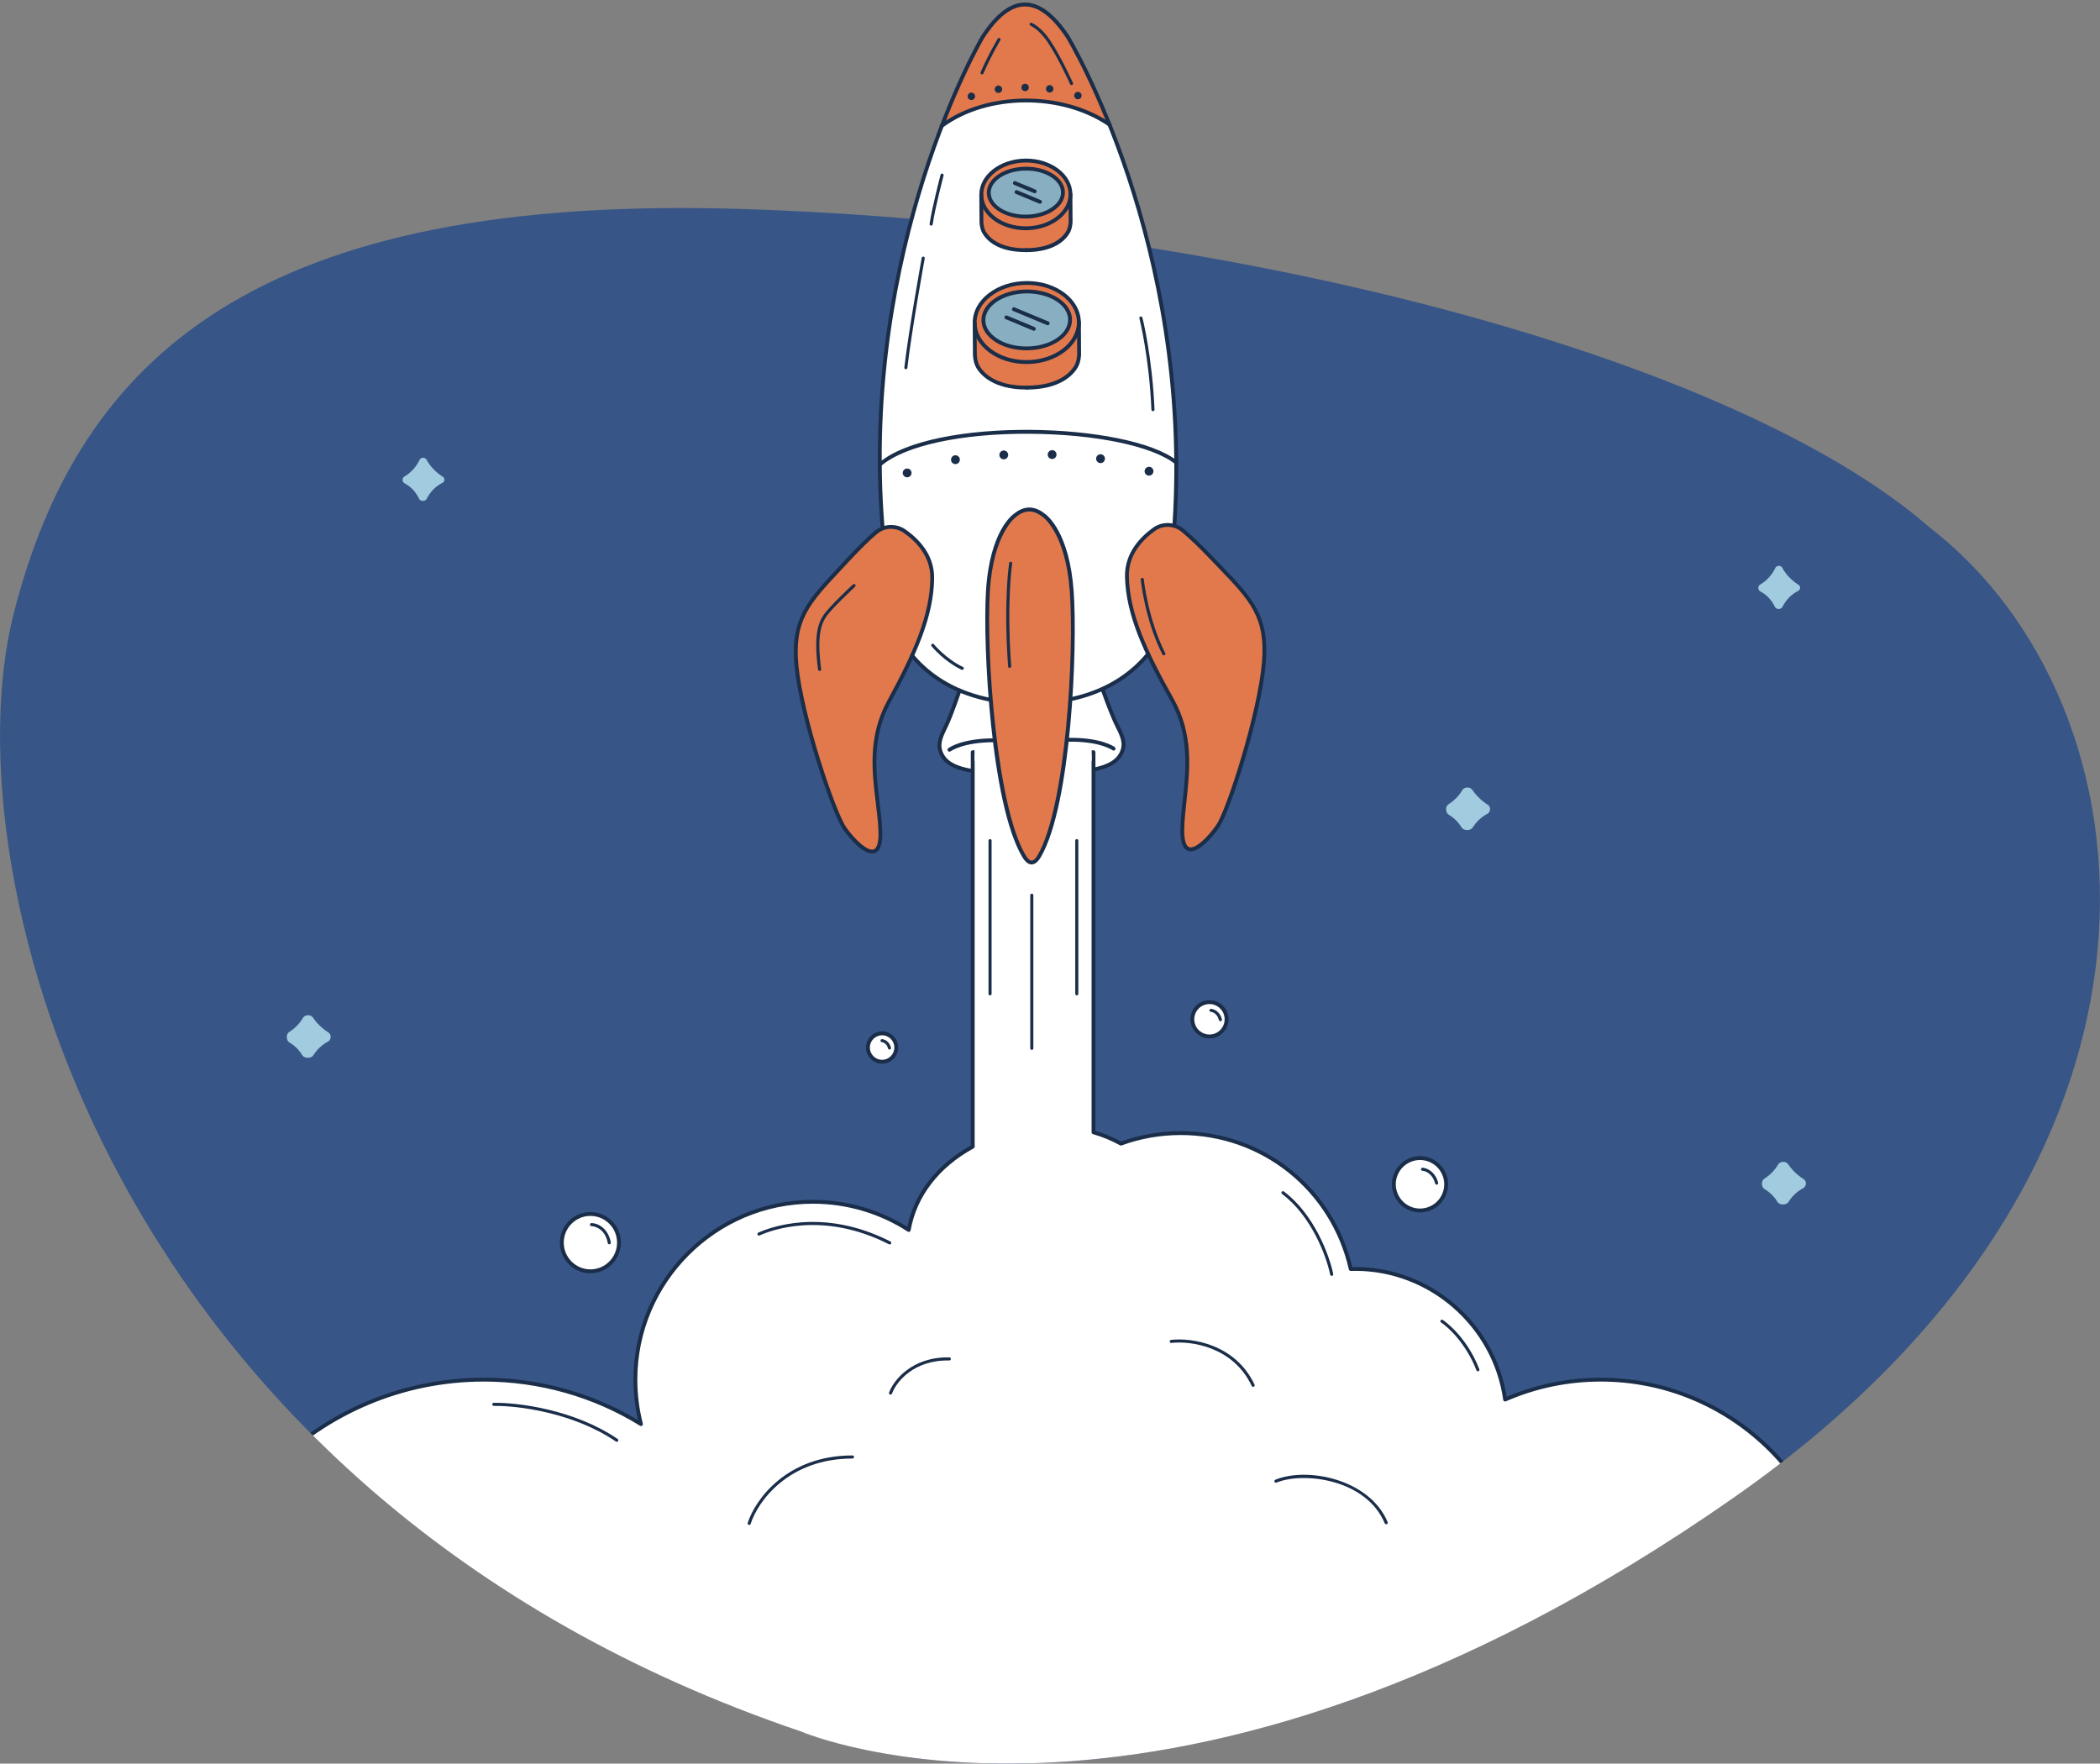 <?xml version="1.0" encoding="UTF-8"?><svg id="Capa_2" xmlns="http://www.w3.org/2000/svg" xmlns:xlink="http://www.w3.org/1999/xlink" viewBox="0 0 545.23 457.89"><rect x="0" y="0" width="545.23" height="457.89" fill="#808080" stroke="none"/><defs><style>.cls-1{fill:#e1794c;}.cls-1,.cls-2,.cls-3,.cls-4,.cls-5,.cls-6,.cls-7{stroke-width:0px;}.cls-2{fill:#87aec1;}.cls-3{fill:none;}.cls-4{fill:#1a2d49;}.cls-8{clip-path:url(#clippath);}.cls-5{fill:#375586;}.cls-6{fill:#fff;}.cls-7{fill:#a1cbdf;}</style><clipPath id="clippath"><path class="cls-3" d="M207.99,449.57s95.94,41.47,242.25-60.8c124.24-86.84,110.24-205.99,50.77-251.81-35.82-31.3-111.16-57.53-196.91-71.72-.95-.16-7.58-16.24-8.02-17.09-10.96-21.16-25.72-92.55-59.67-7.43-.52,1.31-3.88,15.76-5.28,15.65-12.58-.98-25.2-1.69-37.79-2.1C66.66,50.17,20.49,92.78,3.55,159.33c-17.25,67.75,24.95,229.45,204.45,290.24Z"/></clipPath></defs><g id="Capa_1-2"><path class="cls-5" d="M207.99,449.57s95.94,41.47,242.25-60.8c124.24-86.84,110.24-205.99,50.77-251.81-50.77-44.37-180.99-78.56-307.68-82.68C66.66,50.17,20.49,92.78,3.55,159.33c-17.25,67.75,24.95,229.45,204.45,290.24Z"/><path class="cls-7" d="M81.33,274.01c-.54.86-2.32.83-2.85-.04-.86-1.41-1.98-2.51-3.35-3.32-.86-.51-.92-2.16-.07-2.69,1.56-.99,2.75-2.24,3.62-3.72.49-.83,2.02-.89,2.55-.08,1.03,1.55,2.41,2.86,4.09,3.94.78.5.69,1.87-.13,2.31-1.62.87-2.9,2.08-3.85,3.59Z"/><path class="cls-7" d="M464.33,312.09c-.54.86-2.32.83-2.85-.04-.86-1.41-1.98-2.51-3.35-3.32-.86-.51-.92-2.16-.07-2.69,1.56-.99,2.75-2.24,3.62-3.73.49-.83,2.01-.89,2.55-.08,1.04,1.55,2.41,2.86,4.09,3.94.79.5.69,1.87-.13,2.31-1.62.87-2.9,2.08-3.85,3.59Z"/><path class="cls-7" d="M382.33,214.88c-.54.86-2.32.83-2.85-.04-.86-1.41-1.98-2.51-3.35-3.32-.86-.5-.92-2.16-.07-2.69,1.56-.99,2.75-2.24,3.62-3.72.49-.83,2.01-.88,2.55-.08,1.04,1.55,2.41,2.86,4.09,3.94.79.5.69,1.87-.13,2.31-1.62.87-2.9,2.08-3.85,3.6Z"/><path class="cls-7" d="M462.74,157.63c-.33.65-1.58.63-1.89-.02-.89-1.87-2.19-3.21-3.86-4.09-.6-.32-.64-1.36-.06-1.7,1.84-1.09,3.15-2.58,4.03-4.42.3-.63,1.39-.66,1.73-.05,1.02,1.85,2.47,3.35,4.32,4.53.53.34.46,1.22-.1,1.51-1.85.93-3.22,2.36-4.17,4.25Z"/><path class="cls-7" d="M110.74,129.57c-.33.65-1.58.63-1.89-.02-.89-1.87-2.19-3.21-3.85-4.09-.6-.32-.64-1.36-.06-1.7,1.84-1.09,3.15-2.58,4.03-4.42.3-.63,1.39-.66,1.73-.05,1.02,1.85,2.47,3.35,4.32,4.53.53.34.46,1.22-.1,1.51-1.85.93-3.22,2.36-4.17,4.25Z"/><g class="cls-8"><path class="cls-6" d="M153.29,330.07c4.1,0,7.42-3.33,7.42-7.44s-3.32-7.44-7.42-7.44-7.42,3.33-7.42,7.44,3.32,7.44,7.42,7.44Z"/><path class="cls-4" d="M153.29,330.57c-4.37,0-7.92-3.56-7.92-7.94s3.55-7.94,7.92-7.94,7.92,3.56,7.92,7.94-3.55,7.94-7.92,7.94ZM153.29,315.69c-3.82,0-6.92,3.11-6.92,6.94s3.1,6.94,6.92,6.94,6.92-3.11,6.92-6.94-3.1-6.94-6.92-6.94Z"/><path class="cls-6" d="M368.68,314.28c3.75,0,6.79-3.05,6.79-6.8s-3.04-6.8-6.79-6.8-6.79,3.05-6.79,6.8,3.04,6.8,6.79,6.8Z"/><path class="cls-4" d="M368.68,314.78c-4.02,0-7.29-3.28-7.29-7.3s3.27-7.3,7.29-7.3,7.29,3.28,7.29,7.3-3.27,7.3-7.29,7.3ZM368.68,301.18c-3.47,0-6.29,2.83-6.29,6.3s2.82,6.3,6.29,6.3,6.29-2.83,6.29-6.3-2.82-6.3-6.29-6.3Z"/><path class="cls-4" d="M373,307.57c-.18,0-.34-.12-.39-.3-.64-2.49-2.43-3.25-3.29-3.3-.22-.01-.39-.2-.37-.42.01-.22.16-.39.42-.37,1.06.07,3.26.97,4.02,3.9.05.21-.07.43-.29.49-.03,0-.07.01-.1.01Z"/><path class="cls-4" d="M158.19,323.06c-.19,0-.36-.14-.39-.33-.61-3.36-2.96-4.34-4.25-4.39-.22,0-.39-.19-.38-.41,0-.22.21-.39.41-.38,2.05.08,4.39,1.67,5.01,5.04.04.22-.1.43-.32.47-.02,0-.05,0-.07,0Z"/><path class="cls-6" d="M229.02,275.66c2.03,0,3.68-1.65,3.68-3.68s-1.65-3.68-3.68-3.68-3.68,1.65-3.68,3.68,1.65,3.68,3.68,3.68Z"/><path class="cls-4" d="M229.02,276.16c-2.3,0-4.18-1.88-4.18-4.19s1.87-4.18,4.18-4.18,4.18,1.88,4.18,4.18-1.87,4.19-4.18,4.19ZM229.02,268.79c-1.75,0-3.18,1.43-3.18,3.18s1.42,3.19,3.18,3.19,3.18-1.43,3.18-3.19-1.42-3.18-3.18-3.18Z"/><path class="cls-6" d="M311.15,268.04c1.88,1.59,4.68,1.35,6.26-.53,1.58-1.88,1.35-4.69-.53-6.28-1.88-1.59-4.68-1.35-6.26.53-1.58,1.88-1.35,4.69.53,6.28Z"/><path class="cls-4" d="M314.01,269.59c-1.16,0-2.28-.41-3.18-1.17t0,0c-2.08-1.76-2.35-4.89-.59-6.98.85-1.01,2.04-1.63,3.36-1.74s2.6.3,3.61,1.15c2.08,1.76,2.35,4.89.59,6.98-.85,1.01-2.04,1.63-3.36,1.74-.14.01-.29.02-.43.02ZM311.47,267.66c.81.68,1.84,1.01,2.88.92,1.05-.09,2-.58,2.68-1.39,1.4-1.67,1.19-4.17-.47-5.57-.81-.68-1.83-1.01-2.88-.92-1.05.09-2,.58-2.68,1.39-1.4,1.67-1.19,4.17.47,5.57h0Z"/><path class="cls-6" d="M249.14,179.26s-1.93,7.25-3.26,8.65c-1.33,1.4-2.55,5.55-1.71,7.17.84,1.62,2.16,3.47,4.53,4.14,2.37.67,7.76,1.57,10.5,1.57,2.74,0,13.94-.1,13.94-.1l3.73-.11s8.28.15,12.55-2.95c0,0,3.75-2.15,1.04-8.38l-4.19-10.25-1.93-6.86-32.78,2.52-2.42,4.61h0Z"/><path class="cls-6" d="M244.88,32.4s-21.29,46.72-15.89,104.88l8.16,33.32s7.38,10.35,21.91,11.1l19.17-.13s14.45-3.62,19.88-11.67l6.81-33.72s5-51.7-16.79-103.76l-10.46-18.76-14.65,3.24-10.84,7.17-7.31,8.36h0Z"/><path class="cls-1" d="M244.88,32.4s6.35-5.73,21.03-6.35c0,0,14.4.38,22.23,6.35,0,0-5.82-15.23-10.95-22.88,0,0-4.93-7.85-10.9-8.35,0,0-3.75-.62-9.44,5.9,0,0-7.61,10.17-11.97,25.33Z"/><path class="cls-1" d="M266.51,73.46s-6.38.09-9.1,2.75c-2.72,2.66-4.38,4.58-4.37,6.24.01,1.66-.18,9.83-.18,9.83,0,0,.94,3.49,2.23,4.76,1.29,1.27,3.51,3.19,11.53,3.59,0,0,5.91.15,10.49-2.95,0,0,2.06-2.08,3.06-4.58l-.08-10.84s-1.37-7.63-13.59-8.8h0Z"/><path class="cls-2" d="M266.63,90.45c6.22-.04,11.23-3.37,11.2-7.43-.03-4.06-5.09-7.32-11.31-7.27-6.22.04-11.23,3.37-11.2,7.43.03,4.06,5.09,7.32,11.31,7.27Z"/><path class="cls-1" d="M266.27,41.61s-5.48.08-7.81,2.36c-2.33,2.28-3.76,3.93-3.75,5.35,0,1.42-.15,8.43-.15,8.43,0,0,.8,3,1.91,4.09,1.11,1.09,3.01,2.74,9.89,3.08,0,0,5.07.13,9-2.53,0,0,1.76-1.79,2.62-3.93l-.07-9.29s-1.18-6.54-11.66-7.55h0Z"/><path class="cls-2" d="M266.37,56.19c5.33-.04,9.63-2.85,9.61-6.28-.02-3.43-4.36-6.19-9.7-6.15-5.33.04-9.63,2.85-9.61,6.28.02,3.43,4.37,6.19,9.7,6.15Z"/><path class="cls-1" d="M232.77,136.96c1,.37,5.49,2.71,7.52,6.61,2.03,3.9,1.75,6.5,1.33,11.61-.43,5.11-2.08,8.2-3.66,12.38-1.58,4.19-6.34,13.08-8.05,16.38-1.71,3.3-2.55,9.01-2.83,12.49-.28,3.48.86,12.43,1.09,14.27s.84,6.93-.17,9.38c-1.01,2.45-3.84.1-4.99-.8-1.16-.9-3.66-4.16-4.49-5.6-.83-1.44-4.15-10.45-4.15-10.45,0,0-1.84-5.62-3.57-11.5-1.74-5.87-3.36-14.33-4.12-20.58-.76-6.24,1.95-11.5,2.4-12.38.45-.88,5.11-6.96,8.55-10.7l8.1-8.34,3.28-2.47s2.46-.8,3.79-.32h0Z"/><path class="cls-1" d="M301.66,136.47c-1,.38-5.45,2.79-7.43,6.71s-1.66,6.52-1.16,11.63c.5,5.11,2.2,8.17,3.83,12.33,1.64,4.16,6.52,12.99,8.28,16.27,1.76,3.28,2.68,8.97,3,12.45.33,3.48-.69,12.44-.89,14.28-.2,1.84-.74,6.95.3,9.38,1.05,2.43,3.84.05,4.98-.87,1.14-.92,3.6-4.21,4.41-5.66.81-1.45,4-10.51,4-10.51,0,0,1.76-5.65,3.41-11.54,1.66-5.89,3.15-14.38,3.83-20.64.67-6.26-2.11-11.48-2.57-12.35-.46-.88-5.21-6.88-8.7-10.57l-8.21-8.23-3.31-2.42s-2.47-.77-3.79-.26h0Z"/><path class="cls-4" d="M229.13,137.19c-.26,0-.48-.2-.5-.46-5.77-72.89,25.7-126.77,26.02-127.31,3.74-5.79,7.58-8.73,11.42-8.76,3.85-.03,7.73,2.86,11.54,8.58.34.55,32.56,53.98,27.81,126.95-.02.28-.28.48-.53.47-.28-.02-.48-.26-.47-.53,4.73-72.64-27.33-125.81-27.65-126.34-3.58-5.38-7.17-8.12-10.64-8.12h-.05c-3.49.02-7.05,2.81-10.58,8.29-.31.52-31.62,54.14-25.88,126.7.02.28-.18.52-.46.54-.01,0-.03,0-.04,0Z"/><path class="cls-4" d="M226.44,221.6c-2.49,0-5.82-3.77-7.52-6.19-2.93-4.19-11.29-28.89-12.62-42.43-1.2-12.25,3.21-16.96,11.2-25.52.65-.69,1.32-1.41,2.01-2.16,2.98-3.21,5.51-5.71,7.54-7.42,2.28-1.93,5.57-2.11,8-.45.01,0,.02.01.03.02,3.42,2.38,7.5,6.49,7.45,12.62-.08,9.77-4.4,19.64-11.34,32.39-4.9,9.01-3.79,18.02-2.82,25.97.34,2.76.66,5.37.7,7.79.05,3.1-.59,4.82-1.97,5.27-.22.07-.44.1-.67.1ZM231.38,137.29c-1.3,0-2.61.45-3.67,1.34-1.99,1.69-4.5,4.16-7.45,7.34-.7.75-1.37,1.47-2.02,2.17-8.05,8.61-12.09,12.94-10.94,24.74,1.28,13.11,9.63,37.94,12.44,41.95,2.25,3.21,5.51,6.22,7.07,5.71.87-.28,1.32-1.81,1.28-4.3-.04-2.37-.36-4.95-.69-7.69-1-8.1-2.12-17.28,2.93-26.57,6.87-12.62,11.14-22.37,11.22-31.92.04-5.67-3.76-9.52-6.98-11.76-.01,0-.02-.01-.03-.02-.95-.66-2.05-.98-3.16-.98Z"/><path class="cls-4" d="M309.16,221.02c-.22,0-.43-.03-.64-.09-1.39-.43-2.06-2.14-2.05-5.24,0-2.42.29-5.04.59-7.8.87-7.97,1.85-16.99-3.18-25.93-7.12-12.66-11.58-22.47-11.79-32.23-.13-6.12,3.88-10.3,7.27-12.72,0,0,.02-.01.02-.02,2.41-1.7,5.7-1.57,8.01.33,2.05,1.68,4.62,4.15,7.64,7.32.71.74,1.39,1.45,2.04,2.14,8.11,8.44,12.58,13.09,11.56,25.36-1.13,13.55-9.15,38.37-12.02,42.6-1.67,2.46-4.97,6.3-7.47,6.3ZM299.91,137.83c-3.19,2.29-6.95,6.19-6.82,11.86.21,9.55,4.62,19.24,11.66,31.76,5.18,9.22,4.18,18.42,3.3,26.53-.3,2.74-.58,5.33-.59,7.7,0,2.49.47,4.01,1.34,4.28,1.58.49,4.79-2.58,6.99-5.81,2.75-4.05,10.75-29,11.85-42.12.99-11.81-3.11-16.08-11.28-24.58-.66-.69-1.34-1.4-2.05-2.14-3-3.14-5.54-5.58-7.55-7.23-1.97-1.62-4.78-1.73-6.83-.27,0,0-.02.01-.02.02Z"/><path class="cls-4" d="M228.42,121.13c-.14,0-.28-.06-.38-.17-.18-.21-.16-.52.05-.71,13.98-12.12,64.87-10.75,77.62-.55.22.17.25.49.08.7s-.49.25-.7.08c-5.82-4.65-20.62-7.74-37.7-7.86-17.73-.12-32.54,3.09-38.64,8.38-.09.08-.21.12-.33.12Z"/><path class="cls-4" d="M244.46,33.21c-.15,0-.3-.07-.4-.2-.17-.22-.12-.54.1-.7,11.92-8.83,31.78-8.97,44.27-.32.23.16.28.47.13.7-.16.23-.47.28-.7.13-12.16-8.43-31.5-8.3-43.1.3-.09.07-.19.1-.3.1Z"/><path class="cls-4" d="M252.19,24.04c-.53,0-.96.44-.96.97s.44.96.97.96c.53,0,.96-.44.96-.97,0-.53-.44-.96-.97-.96Z"/><path class="cls-4" d="M279.85,23.85c-.53,0-.96.44-.96.97s.44.96.97.96c.53,0,.96-.44.96-.97,0-.53-.44-.96-.97-.96Z"/><path class="cls-4" d="M259.23,24.13c.53,0,.96-.44.96-.97s-.44-.96-.97-.96c-.53,0-.96.44-.96.97,0,.53.44.96.97.96Z"/><path class="cls-4" d="M272.53,22.1c-.53,0-.96.44-.96.97s.44.96.97.96c.53,0,.96-.44.96-.97,0-.53-.44-.96-.97-.96Z"/><path class="cls-4" d="M266.15,21.74c-.53,0-.96.44-.96.97,0,.53.44.96.97.96.53,0,.96-.44.96-.97,0-.53-.44-.96-.97-.96Z"/><path class="cls-4" d="M278.21,22.1c-.15,0-.3-.09-.37-.24-.03-.07-2.95-6.59-5.81-10.88-2.26-3.38-4.45-4.3-4.47-4.31-.2-.08-.3-.32-.22-.52.08-.21.32-.3.52-.22.1.04,2.43.99,4.84,4.61,2.89,4.34,5.84,10.93,5.87,10.99.09.2,0,.44-.2.53-.05.02-.11.03-.16.03Z"/><path class="cls-4" d="M254.97,19.32c-.05,0-.1-.01-.16-.03-.2-.09-.3-.32-.21-.52,1.79-4.26,4.42-8.68,4.44-8.73.12-.19.36-.25.55-.14.19.11.25.36.14.55-.03.04-2.63,4.43-4.39,8.63-.06.15-.21.25-.37.25Z"/><path class="cls-4" d="M298.32,121.2c-.63,0-1.14.52-1.14,1.15,0,.63.52,1.14,1.15,1.14.63,0,1.14-.52,1.14-1.16,0-.63-.52-1.14-1.15-1.14Z"/><path class="cls-4" d="M235.52,121.64c-.63,0-1.14.52-1.14,1.15s.52,1.14,1.15,1.14c.63,0,1.14-.52,1.14-1.15,0-.63-.52-1.14-1.15-1.14Z"/><path class="cls-4" d="M248.06,118.2c-.63,0-1.14.52-1.14,1.16,0,.63.52,1.14,1.15,1.14.63,0,1.14-.52,1.14-1.16,0-.63-.52-1.14-1.15-1.14Z"/><path class="cls-4" d="M260.61,116.97c-.63,0-1.14.52-1.14,1.15,0,.63.52,1.14,1.15,1.14.63,0,1.14-.52,1.14-1.16,0-.63-.52-1.14-1.15-1.14Z"/><path class="cls-4" d="M273.16,116.88c-.63,0-1.14.52-1.14,1.15,0,.63.52,1.14,1.15,1.14.63,0,1.14-.52,1.14-1.16,0-.63-.52-1.14-1.15-1.14Z"/><path class="cls-4" d="M285.73,117.94c-.63,0-1.14.52-1.14,1.16,0,.63.52,1.14,1.15,1.14.63,0,1.14-.52,1.14-1.16,0-.63-.52-1.14-1.15-1.14Z"/><path class="cls-4" d="M241.76,58.57s-.04,0-.06,0c-.22-.03-.37-.23-.34-.45.59-4.17,2.83-12.67,2.85-12.76.06-.21.27-.34.49-.28.21.06.34.28.29.49-.02.08-2.25,8.54-2.83,12.67-.03.2-.2.34-.4.34Z"/><path class="cls-4" d="M235.2,95.87s-.03,0-.05,0c-.22-.02-.38-.22-.35-.44,1.07-9.46,4.48-28.29,4.51-28.48.04-.22.24-.36.46-.32.22.04.36.25.32.46-.03.19-3.44,19-4.51,28.43-.02.2-.2.35-.4.35Z"/><path class="cls-4" d="M299.35,106.75c-.21,0-.39-.17-.4-.38-.58-13.64-3.09-23.6-3.12-23.7-.05-.21.07-.43.29-.49.22-.06.43.08.49.29.03.1,2.56,10.14,3.14,23.87,0,.22-.16.41-.38.42,0,0-.01,0-.02,0Z"/><path class="cls-4" d="M212.8,174.19c-.2,0-.37-.15-.4-.35-1.16-8.71,0-11.96,1.31-13.99,1.45-2.28,7.49-7.88,7.75-8.11.16-.15.41-.14.57.02.15.16.14.42-.02.57-.06.06-6.22,5.77-7.62,7.96-1.22,1.91-2.32,5.01-1.19,13.46.03.22-.12.42-.34.45-.02,0-.04,0-.05,0Z"/><path class="cls-4" d="M302.17,170.15c-.15,0-.29-.08-.36-.22-4.55-8.93-5.63-19.34-5.64-19.44-.02-.22.14-.42.36-.44.24-.03.42.14.44.36,0,.1,1.08,10.36,5.56,19.16.1.2.02.44-.17.54-.06.03-.12.04-.18.04Z"/><path class="cls-4" d="M257.21,182.2s-.06,0-.1,0c-8.62-1.69-15.58-5.61-20.68-11.66-.18-.21-.15-.53.06-.7.21-.18.53-.15.7.06,4.96,5.87,11.72,9.68,20.11,11.32.27.05.45.32.39.59-.05.24-.26.4-.49.4Z"/><path class="cls-4" d="M277.88,182.06c-.23,0-.44-.16-.49-.4-.06-.27.12-.54.39-.59,8.37-1.76,15.08-5.67,19.95-11.6.17-.21.49-.24.7-.07.21.18.24.49.07.7-5.02,6.12-11.92,10.14-20.52,11.95-.04,0-.07.01-.1.01Z"/><path class="cls-4" d="M259.52,201.29s-.01,0-.02,0c-9.3-.38-13.6-1.79-15.36-5.03-1.49-2.76-.39-5.04.77-7.46.23-.47.46-.96.68-1.46,1.27-2.91,3.06-8.18,3.08-8.24.09-.26.37-.4.63-.31.26.09.4.37.31.63-.02.05-1.82,5.37-3.11,8.32-.22.51-.46,1-.69,1.49-1.1,2.28-2.04,4.24-.79,6.55,1.56,2.88,5.63,4.15,14.52,4.51.28.01.49.24.48.52-.01.27-.23.48-.5.48Z"/><path class="cls-4" d="M246.51,195.16c-.15,0-.3-.07-.4-.19-.17-.22-.13-.53.09-.7.14-.11,3.4-2.57,11.98-2.57.31,0,.6.19.6.5,0,.28-.22.5-.5.5h-.1c-8.18,0-11.33,2.34-11.36,2.36-.09.07-.2.1-.3.1Z"/><path class="cls-4" d="M276.21,201.17c-.26,0-.48-.21-.5-.47-.02-.28.2-.51.47-.53,8.88-.49,12.93-1.81,14.45-4.71,1.22-2.32.24-4.28-.89-6.54-.24-.48-.48-.97-.71-1.48-1.33-2.94-3.21-8.22-3.22-8.27-.09-.26.04-.55.3-.64.26-.09.54.04.64.3.02.05,1.88,5.3,3.19,8.19.22.49.46.97.7,1.44,1.2,2.4,2.33,4.68.88,7.45-1.71,3.27-6,4.74-15.29,5.25,0,0-.02,0-.03,0Z"/><path class="cls-4" d="M289.13,194.87c-.1,0-.21-.03-.3-.1-.05-.03-3.26-2.35-11.5-2.2h0c-.27,0-.5-.22-.5-.49,0-.28.22-.5.49-.51,8.63-.14,11.98,2.3,12.11,2.4.22.17.26.48.1.7-.1.13-.25.2-.4.2Z"/><path class="cls-4" d="M249.85,173.93c-.06,0-.12-.01-.17-.04-4.49-2.1-7.69-5.94-7.82-6.11-.14-.17-.12-.42.05-.56.17-.14.42-.12.56.05.03.04,3.22,3.87,7.54,5.89.2.09.29.33.19.53-.07.15-.21.23-.36.23Z"/><path class="cls-4" d="M266.52,94.51c-3.67,0-7.13-1.08-9.76-3.04-2.7-2.02-4.19-4.73-4.21-7.63-.02-2.9,1.44-5.64,4.11-7.69,2.63-2.02,6.12-3.15,9.85-3.18.04,0,.09,0,.13,0,7.68,0,13.93,4.77,13.98,10.67.04,5.94-6.22,10.82-13.96,10.87h0s-.09,0-.13,0ZM266.65,94.01h0,0ZM266.64,73.96s-.08,0-.12,0c-3.51.02-6.79,1.08-9.25,2.97-2.42,1.86-3.74,4.31-3.72,6.89.02,2.58,1.37,5.01,3.81,6.84,2.48,1.86,5.77,2.85,9.29,2.84,7.18-.05,13-4.48,12.96-9.86-.04-5.36-5.85-9.68-12.97-9.68Z"/><path class="cls-4" d="M266.43,101.13c-8.64,0-11.89-3.86-12.9-5.53-.87-1.45-.92-3.34-.92-3.42l-.06-8.35c0-.28.22-.5.5-.5h0c.27,0,.5.22.5.5l.06,8.34s.05,1.7.78,2.92c.93,1.55,3.95,5.15,12.38,5.05h0c.27,0,.5.22.5.49,0,.28-.22.5-.49.51-.12,0-.24,0-.35,0Z"/><path class="cls-4" d="M266.63,101.13c-.28,0-.5-.22-.5-.5,0-.28.22-.5.5-.5,8.38-.02,11.4-3.66,12.31-5.22.71-1.23.74-2.92.74-2.94l-.06-8.33c0-.28.22-.5.5-.5h0c.27,0,.5.22.5.5l.06,8.34c0,.09-.02,1.98-.87,3.44-1,1.71-4.27,5.7-13.17,5.72h0Z"/><path class="cls-4" d="M266.5,90.95c-3.06,0-5.93-.78-8.12-2.19-2.28-1.48-3.55-3.47-3.56-5.62-.02-2.15,1.22-4.16,3.48-5.67,2.2-1.46,5.11-2.28,8.22-2.3.04,0,.08,0,.12,0,6.42,0,11.66,3.49,11.69,7.81.03,4.35-5.22,7.93-11.7,7.97h0s-.08,0-.13,0ZM266.65,76.17s-.08,0-.12,0c-2.91.02-5.63.78-7.67,2.14-1.97,1.31-3.05,3.03-3.04,4.83.01,1.8,1.11,3.5,3.1,4.79,2.05,1.33,4.78,2.05,7.7,2.03h0c5.93-.04,10.73-3.17,10.71-6.97-.03-3.77-4.81-6.82-10.68-6.82Z"/><path class="cls-4" d="M268.42,85.87c-.06,0-.13-.01-.19-.04l-7.13-2.97c-.25-.11-.38-.4-.27-.65.11-.26.4-.38.65-.27l7.13,2.97c.25.11.38.4.27.65-.08.19-.27.31-.46.31Z"/><path class="cls-4" d="M272.02,84.44c-.06,0-.13-.01-.19-.04l-8.78-3.66c-.25-.11-.38-.4-.27-.65.11-.26.4-.38.65-.27l8.78,3.66c.25.11.38.4.27.65-.08.19-.27.31-.46.31Z"/><path class="cls-4" d="M266.3,59.77c-6.61,0-12-4.11-12.03-9.21-.04-5.12,5.35-9.33,12.01-9.38.04,0,.08,0,.11,0,6.61,0,12,4.11,12.03,9.21.02,2.51-1.24,4.87-3.54,6.64-2.26,1.74-5.27,2.71-8.47,2.74-.04,0-.08,0-.11,0ZM266.41,58.77v.5s0-.5,0-.5c2.98-.02,5.78-.92,7.87-2.53,2.05-1.58,3.17-3.65,3.15-5.84-.03-4.54-4.97-8.21-11.03-8.21-.04,0-.07,0-.1,0-6.11.04-11.05,3.8-11.02,8.37.03,4.54,4.97,8.21,11.03,8.21.04,0,.07,0,.11,0Z"/><path class="cls-4" d="M266.22,65.44c-7.15,0-10.02-2.98-11.1-4.77-.76-1.25-.8-2.89-.8-2.96l-.05-7.15c0-.28.22-.5.5-.5h0c.27,0,.5.22.5.5l.05,7.14s.04,1.44.65,2.46c.79,1.32,3.42,4.37,10.53,4.29h0c.27,0,.5.22.5.49,0,.28-.22.5-.49.51-.1,0-.2,0-.3,0Z"/><path class="cls-4" d="M266.38,65.44c-.28,0-.5-.22-.5-.5,0-.28.22-.5.5-.5,7.13-.02,9.7-3.11,10.47-4.43.6-1.03.62-2.46.62-2.47l-.05-7.13c0-.28.22-.5.5-.5h0c.27,0,.5.22.5.5l.05,7.14c0,.08-.02,1.72-.75,2.98-1.07,1.83-3.97,4.91-11.34,4.93h0Z"/><path class="cls-4" d="M266.28,56.73c-5.54,0-10.04-2.97-10.07-6.65-.01-1.84,1.06-3.56,3.02-4.84,1.89-1.24,4.4-1.93,7.07-1.95,2.67-.02,5.19.64,7.1,1.85,1.98,1.26,3.07,2.96,3.08,4.8.01,1.84-1.06,3.56-3.02,4.84-1.89,1.24-4.4,1.93-7.07,1.95v-.5s0,.5,0,.5c-.04,0-.07,0-.11,0ZM266.41,44.28s-.07,0-.1,0c-2.48.02-4.8.65-6.53,1.79-1.66,1.09-2.58,2.51-2.56,4,.02,3.16,4.12,5.72,9.17,5.66,2.48-.02,4.8-.65,6.53-1.79,1.66-1.09,2.58-2.51,2.56-4,0-1.49-.94-2.89-2.62-3.96-1.72-1.1-4.01-1.7-6.45-1.7Z"/><path class="cls-4" d="M270.02,52.9c-.06,0-.13-.01-.19-.04l-6.11-2.54c-.25-.11-.38-.4-.27-.65.11-.26.4-.37.65-.27l6.11,2.54c.25.11.38.4.27.65-.08.19-.27.31-.46.31Z"/><path class="cls-4" d="M268.66,50.18c-.06,0-.13-.01-.19-.04l-5.17-2.15c-.25-.11-.38-.4-.27-.65.11-.26.4-.38.65-.27l5.17,2.15c.25.11.38.4.27.65-.08.19-.27.31-.46.31Z"/><path class="cls-6" d="M415.62,358.2c-8.84,0-17.24,1.85-24.85,5.17-2.67-19.17-19.08-33.92-38.94-33.92-.38,0-.76.02-1.14.03-4.59-20.21-22.61-35.29-44.16-35.29-5.45,0-10.67.96-15.51,2.73-2.25-1.26-4.64-2.23-7.12-2.94v-98.69h-31.36v102.42c-8.43,4.6-14.92,12.03-16.61,21.63-7.18-4.63-15.71-7.32-24.89-7.32-25.45,0-46.08,20.67-46.08,46.18,0,3.98.5,7.85,1.45,11.53-11.86-7.31-25.83-11.53-40.78-11.53-43.08,0-78,34.99-78,78.15l172.36,25.23,15.91,4.51,44.09,3.51h11.02l185.01-33.25c1.29-4.99,1.97-10.23,1.97-15.63,0-34.53-27.93-62.52-62.38-62.52Z"/><path class="cls-4" d="M280,470.11l-44.12-3.51-16.01-4.53-172.3-25.22c-.25-.04-.43-.25-.43-.49,0-43.37,35.21-78.65,78.5-78.65,14.12,0,27.93,3.79,40.01,10.98-.78-3.4-1.18-6.92-1.18-10.48,0-25.74,20.9-46.68,46.58-46.68,8.7,0,17.16,2.42,24.53,7,1.78-8.72,7.6-16.19,16.47-21.11v-102.12c0-.28.22-.5.5-.5h31.36c.28,0,.5.22.5.5v98.31c2.38.71,4.62,1.64,6.66,2.77,4.95-1.78,10.15-2.68,15.47-2.68,21.38,0,39.64,14.49,44.55,35.28.25,0,.5-.02.75-.02,19.54,0,36.33,14.44,39.34,33.71,7.74-3.29,15.96-4.96,24.45-4.96,34.67,0,62.88,28.27,62.88,63.02,0,5.35-.67,10.65-1.98,15.75-.05.19-.2.33-.4.37l-185.01,33.25h-11.11ZM48.14,435.92l171.93,25.17,15.98,4.52,43.99,3.49h10.98s184.61-33.19,184.61-33.19c1.24-4.93,1.87-10.04,1.87-15.19,0-34.2-27.76-62.02-61.88-62.02-8.57,0-16.86,1.73-24.65,5.13-.14.06-.31.06-.44-.02-.14-.08-.23-.21-.25-.37-2.66-19.09-19.18-33.49-38.44-33.49-.24,0-.48,0-.72.02h-.41c-.22.01-.45-.14-.5-.38-4.67-20.55-22.62-34.9-43.67-34.9-5.28,0-10.44.91-15.34,2.7-.14.05-.29.04-.42-.03-2.14-1.2-4.5-2.17-7.01-2.9-.21-.06-.36-.26-.36-.48v-98.19h-30.36v101.92c0,.18-.1.35-.26.44-8.99,4.91-14.8,12.46-16.36,21.28-.03.16-.14.3-.29.37-.15.07-.33.05-.47-.04-7.35-4.74-15.86-7.24-24.62-7.24-25.13,0-45.58,20.49-45.58,45.68,0,3.88.48,7.72,1.43,11.41.05.2-.02.41-.19.53-.16.12-.38.13-.56.02-12.16-7.5-26.18-11.46-40.52-11.46-42.59,0-77.27,34.6-77.5,77.22Z"/><path class="cls-4" d="M359.9,395.75c-.16,0-.3-.09-.37-.25-4.84-11.55-21.18-13.43-28.11-10.57-.21.08-.44-.01-.52-.22-.08-.2.01-.44.22-.52,8.22-3.4,24.45-.22,29.16,11,.08.2-.01.44-.21.52-.05.02-.1.03-.15.03Z"/><path class="cls-4" d="M231.21,362.09s-.09,0-.14-.02c-.21-.08-.31-.31-.24-.51,1.18-3.24,5.99-9.32,15.66-9.14.22,0,.4.19.39.41,0,.22-.18.39-.4.39h0c-9.27-.17-13.78,5.56-14.89,8.61-.06.16-.21.26-.38.26Z"/><path class="cls-4" d="M194.51,395.92s-.08,0-.12-.02c-.21-.07-.33-.29-.26-.5,1.95-6.06,10.14-17.52,27.21-17.52.22,0,.4.18.4.4s-.18.4-.4.4c-16.61,0-24.57,11.1-26.45,16.97-.05.17-.21.28-.38.28Z"/><path class="cls-4" d="M383.71,356.04c-.16,0-.31-.1-.37-.26-2.64-6.8-7.17-11.1-9.19-12.42-.18-.12-.24-.37-.12-.55.12-.19.37-.24.55-.12.25.16,6.1,4.06,9.5,12.8.08.21-.02.44-.23.52-.05.02-.1.03-.14.03Z"/><path class="cls-4" d="M325.35,360.07c-.15,0-.29-.08-.36-.23-4.79-10.18-15.74-11.76-20.85-11.17-.22.02-.42-.13-.44-.35-.03-.22.13-.42.35-.44,5.32-.61,16.68,1.03,21.67,11.62.09.2,0,.44-.19.53-.05.03-.11.04-.17.04Z"/><path class="cls-4" d="M345.75,331.25c-.19,0-.35-.13-.39-.32-.97-4.73-4.82-15.19-12.5-20.94-.18-.13-.21-.38-.08-.56.13-.18.38-.21.56-.08,7.87,5.9,11.82,16.59,12.81,21.42.04.22-.09.43-.31.47-.03,0-.05,0-.08,0Z"/><path class="cls-4" d="M231,323.1c-.06,0-.12-.01-.18-.04-17.4-8.89-31.05-3.47-33.61-2.29-.2.09-.44,0-.53-.2-.09-.2,0-.44.2-.53,2.62-1.2,16.58-6.76,34.31,2.3.2.1.28.34.17.54-.07.14-.21.22-.36.22Z"/><path class="cls-4" d="M160.14,374.34c-.08,0-.16-.02-.22-.07-11.09-7.55-25.6-9.35-31.7-9.25-.25,0-.4-.17-.41-.39,0-.22.17-.4.39-.41,6.21-.1,20.9,1.72,32.16,9.39.18.12.23.37.11.56-.08.11-.2.18-.33.18Z"/><path class="cls-4" d="M257.05,258.43c-.22,0-.4-.18-.4-.4v-39.77c0-.22.18-.4.4-.4s.4.18.4.4v39.77c0,.22-.18.4-.4.4Z"/><path class="cls-4" d="M279.57,258.43c-.22,0-.4-.18-.4-.4v-39.77c0-.22.18-.4.4-.4s.4.18.4.4v39.77c0,.22-.18.4-.4.4Z"/><path class="cls-4" d="M267.89,272.59c-.22,0-.4-.18-.4-.4v-39.77c0-.22.18-.4.4-.4s.4.18.4.4v39.77c0,.22-.18.4-.4.4Z"/><rect class="cls-6" x="253.02" y="193.53" width="30.42" height="4.05"/><path class="cls-1" d="M267,132.29s-5.09-.61-8.51,9.86c0,0-2.36,7.16-2.2,16.71.16,9.56.94,23.79,1.42,28.08.47,4.3,2.69,20,4.11,24.71,1.42,4.71,3.3,10.89,5.83,12.28,0,0,2.16.49,5.04-8.56,2.88-9.05,4.64-23.32,4.64-23.32,0,0,1.45-24.12,1.22-30.93-.23-6.81.22-26.31-11.54-28.85h0Z"/><path class="cls-4" d="M267.85,224.44c-.87,0-1.68-.64-2.46-1.97-8.11-13.63-10.26-54.5-9.4-68.94.94-15.73,6.95-19.92,7.2-20.09,2.65-2.21,5.4-2.23,8.13-.03,0,0,.02.02.03.02.77.55,6.3,5,7.4,19.93,1.06,14.43-.53,55.34-8.44,69.06-.77,1.34-1.57,2-2.45,2h-.01ZM267.26,132.79c-1.16,0-2.31.48-3.47,1.45-.1.07-5.89,4.18-6.8,19.35-.98,16.47,1.86,55.92,9.26,68.37.58.97,1.1,1.48,1.61,1.48.48,0,1.03-.52,1.59-1.5,7.22-12.54,9.51-52.02,8.3-68.49-1.12-15.15-6.97-19.19-7.03-19.22-.03-.02-.07-.05-.09-.08-1.14-.9-2.25-1.35-3.37-1.35Z"/><path class="cls-4" d="M262.14,173.4c-.21,0-.38-.16-.4-.37-1.23-17.04.26-26.75.27-26.85.04-.22.24-.37.46-.33.22.03.37.24.33.46-.02.1-1.49,9.73-.26,26.67.02.22-.15.41-.37.43,0,0-.02,0-.03,0Z"/><path class="cls-4" d="M316.86,265.13c-.18,0-.34-.12-.39-.3-.41-1.59-1.54-2.08-2.08-2.11-.22-.01-.39-.2-.37-.42.01-.22.18-.39.42-.37.74.05,2.28.67,2.81,2.71.05.21-.07.43-.29.49-.03,0-.07.01-.1.01Z"/><path class="cls-4" d="M230.95,272.5c-.18,0-.34-.12-.39-.3-.39-1.52-1.56-1.61-1.58-1.61-.22-.01-.39-.2-.37-.42.01-.22.16-.39.42-.37.61.04,1.87.55,2.3,2.21.05.21-.07.43-.29.49-.03,0-.07.01-.1.01Z"/></g></g></svg>